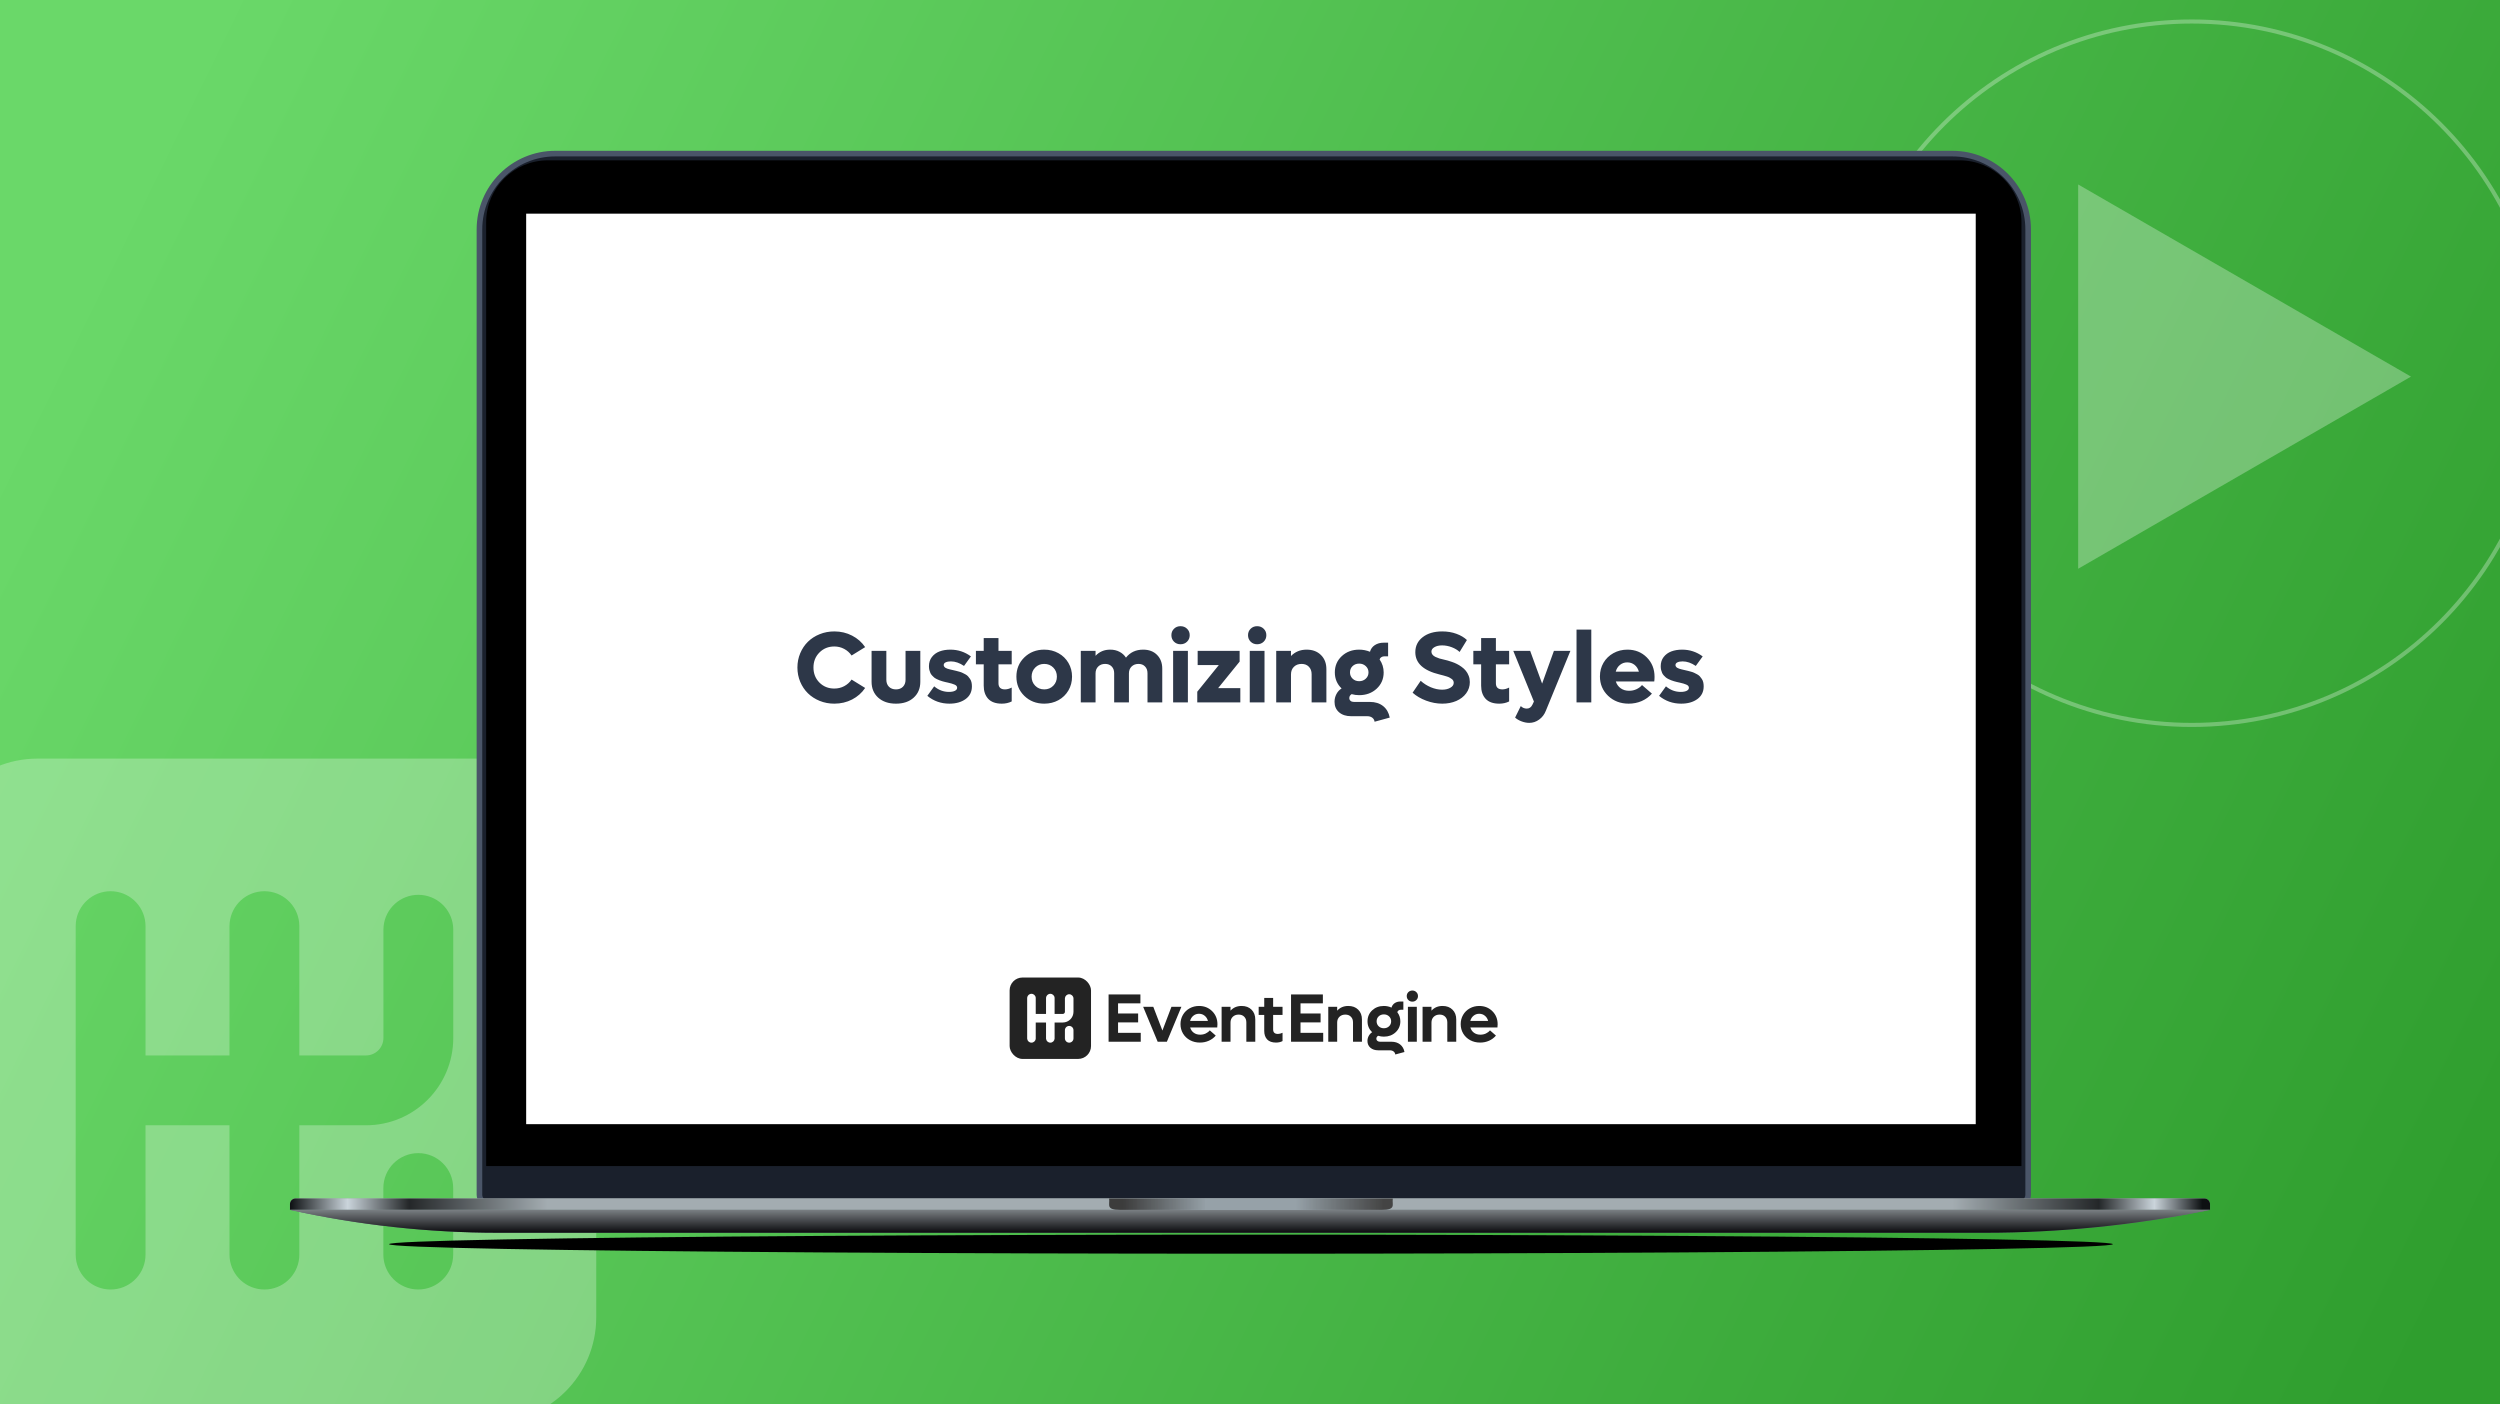 <svg width="890" height="500" viewBox="0 0 890 500" fill="none" xmlns="http://www.w3.org/2000/svg">
<g clip-path="url(#clip0_166_18)">
<rect width="890" height="500" fill="url(#paint0_linear_166_18)"/>
<path opacity="0.27" d="M174.962 270.063C195.56 270.063 212.258 286.762 212.258 307.36V468.978C212.258 489.577 195.56 506.275 174.962 506.275H13.343C-7.255 506.275 -23.953 489.577 -23.953 468.978V307.36C-23.953 286.762 -7.255 270.063 13.343 270.063H174.962ZM94.132 317.273C87.695 317.274 82.403 322.168 81.766 328.436L81.699 329.706V375.737H51.808V329.706L51.742 328.43C51.103 322.164 45.812 317.273 39.377 317.273C32.941 317.273 27.649 322.163 27.01 328.43L26.944 329.706V446.634L27.01 447.909C27.649 454.176 32.941 459.066 39.377 459.066C45.812 459.066 51.103 454.176 51.742 447.909L51.808 446.634V400.601H81.699V446.634L81.766 447.909C82.404 454.176 87.697 459.065 94.132 459.066C100.567 459.066 105.864 454.176 106.503 447.909L106.563 446.634V400.601H130.281C147.446 400.601 161.361 386.686 161.361 369.521V330.986L161.3 329.712C160.663 323.444 155.365 318.555 148.929 318.554C142.495 318.556 137.201 323.445 136.563 329.712L136.497 330.986V369.521C136.497 372.954 133.714 375.737 130.281 375.737H106.563V329.706L106.497 328.436C105.86 322.167 100.568 317.273 94.132 317.273ZM148.905 410.514C142.039 410.514 136.472 416.081 136.472 422.947V446.628C136.472 453.494 142.039 459.06 148.905 459.06C155.771 459.06 161.336 453.493 161.337 446.628V422.947C161.337 416.081 155.771 410.515 148.905 410.514Z" fill="white"/>
<g opacity="0.29">
<circle cx="780.293" cy="132.863" r="125.208" stroke="white" stroke-width="1.451"/>
<path d="M858.305 134.074L739.825 202.478V65.669L858.305 134.074Z" fill="white"/>
</g>
<g filter="url(#filter0_f_166_18)">
<ellipse cx="445.339" cy="442.924" rx="306.848" ry="3.391" fill="black"/>
</g>
<path d="M197.685 54.685H695.028C709.939 54.685 722.028 66.774 722.028 81.685V425.362C722.027 427.019 720.684 428.362 719.028 428.362H173.685C172.028 428.362 170.685 427.019 170.685 425.362V81.685C170.685 66.774 182.773 54.685 197.685 54.685Z" fill="#1A202C" stroke="#4A5568" stroke-width="2"/>
<path d="M173.075 79.076C173.075 66.926 182.925 57.076 195.075 57.076H697.637C709.787 57.076 719.637 66.926 719.637 79.076V415.121H173.075V79.076Z" fill="black"/>
<rect x="187.316" y="76.063" width="516.046" height="324.14" fill="white"/>
<path d="M297.01 250.503C295.17 250.503 293.436 250.175 291.807 249.518C290.178 248.85 288.783 247.948 287.623 246.811C286.463 245.675 285.549 244.315 284.881 242.733C284.213 241.139 283.879 239.44 283.879 237.635C283.879 235.831 284.213 234.137 284.881 232.555C285.549 230.962 286.463 229.596 287.623 228.46C288.783 227.323 290.178 226.427 291.807 225.77C293.436 225.114 295.17 224.786 297.01 224.786C299.318 224.786 301.428 225.284 303.338 226.28C305.26 227.264 306.813 228.63 307.996 230.376L303.162 233.364C302.482 232.368 301.604 231.583 300.525 231.009C299.447 230.434 298.275 230.147 297.01 230.147C294.9 230.147 293.137 230.862 291.719 232.292C290.301 233.71 289.592 235.491 289.592 237.635C289.592 239.78 290.301 241.567 291.719 242.997C293.137 244.415 294.9 245.124 297.01 245.124C298.287 245.124 299.459 244.843 300.525 244.28C301.604 243.706 302.482 242.921 303.162 241.925L307.996 244.913C306.813 246.659 305.26 248.03 303.338 249.026C301.428 250.01 299.318 250.503 297.01 250.503ZM318.965 250.503C316.352 250.503 314.248 249.794 312.654 248.376C311.072 246.946 310.281 245.059 310.281 242.716V231.712H315.537V241.995C315.537 243.026 315.848 243.858 316.469 244.491C317.102 245.112 317.934 245.423 318.965 245.423C319.996 245.423 320.822 245.112 321.443 244.491C322.064 243.858 322.375 243.026 322.375 241.995V231.712H327.631V242.716C327.631 245.059 326.84 246.946 325.258 248.376C323.688 249.794 321.59 250.503 318.965 250.503ZM338.002 250.503C335.002 250.503 332.377 249.577 330.127 247.725L332.57 244.333C334.129 245.657 335.881 246.319 337.826 246.319C338.705 246.319 339.408 246.19 339.936 245.932C340.475 245.675 340.744 245.311 340.744 244.843C340.744 244.596 340.668 244.38 340.516 244.192C340.375 244.005 340.129 243.841 339.777 243.7C339.426 243.548 339.098 243.43 338.793 243.348C338.5 243.266 338.061 243.155 337.475 243.014C337.041 242.921 336.701 242.844 336.455 242.786C336.221 242.727 335.887 242.639 335.453 242.522C335.02 242.393 334.674 242.276 334.416 242.171C334.158 242.065 333.842 241.925 333.467 241.749C333.092 241.561 332.787 241.374 332.553 241.186C332.33 240.987 332.084 240.747 331.814 240.466C331.557 240.184 331.357 239.891 331.217 239.587C331.076 239.27 330.953 238.907 330.848 238.497C330.754 238.087 330.707 237.647 330.707 237.178C330.707 235.901 331.053 234.811 331.744 233.909C332.447 232.995 333.361 232.327 334.486 231.905C335.623 231.483 336.906 231.272 338.336 231.272C341.031 231.272 343.469 232.075 345.648 233.68L343.188 237.073C341.605 235.995 340.047 235.456 338.512 235.456C337.762 235.456 337.146 235.567 336.666 235.79C336.197 236.001 335.963 236.329 335.963 236.774C335.963 236.973 336.021 237.155 336.139 237.319C336.256 237.483 336.396 237.618 336.561 237.723C336.725 237.829 336.965 237.94 337.281 238.057C337.609 238.163 337.902 238.245 338.16 238.303C338.418 238.362 338.775 238.444 339.232 238.55C339.701 238.655 340.076 238.743 340.357 238.813C340.639 238.872 341.014 238.971 341.482 239.112C341.963 239.241 342.35 239.382 342.643 239.534C342.947 239.675 343.293 239.85 343.68 240.061C344.066 240.272 344.383 240.512 344.629 240.782C344.875 241.052 345.109 241.356 345.332 241.696C345.566 242.036 345.736 242.428 345.842 242.874C345.947 243.319 346 243.805 346 244.333C346 246.278 345.244 247.796 343.732 248.885C342.232 249.964 340.322 250.503 338.002 250.503ZM360.168 236.493H355.457V243.225C355.457 244.69 356.225 245.423 357.76 245.423C358.521 245.423 359.324 245.206 360.168 244.772V249.712C359.125 250.239 357.953 250.503 356.652 250.503C354.496 250.503 352.879 249.928 351.801 248.78C350.734 247.62 350.201 246.055 350.201 244.087V236.493H347.424V231.712H350.201V227.159H355.457V231.712H360.168V236.493ZM371.752 250.503C368.928 250.503 366.566 249.583 364.668 247.743C362.781 245.903 361.838 243.618 361.838 240.887C361.838 238.157 362.781 235.872 364.668 234.032C366.566 232.192 368.928 231.272 371.752 231.272C373.615 231.272 375.303 231.694 376.814 232.538C378.326 233.37 379.51 234.524 380.365 236.001C381.221 237.466 381.648 239.094 381.648 240.887C381.648 242.68 381.221 244.315 380.365 245.792C379.51 247.257 378.326 248.411 376.814 249.255C375.303 250.087 373.615 250.503 371.752 250.503ZM368.535 244.122C369.391 244.989 370.463 245.423 371.752 245.423C373.041 245.423 374.113 244.989 374.969 244.122C375.824 243.255 376.252 242.177 376.252 240.887C376.252 239.598 375.824 238.52 374.969 237.653C374.113 236.786 373.041 236.352 371.752 236.352C370.463 236.352 369.391 236.786 368.535 237.653C367.68 238.52 367.252 239.598 367.252 240.887C367.252 242.177 367.68 243.255 368.535 244.122ZM406.961 231.272C409.023 231.272 410.67 231.893 411.9 233.135C413.143 234.378 413.764 236.024 413.764 238.075V250.063H408.508V239.657C408.508 238.661 408.215 237.864 407.629 237.266C407.055 236.657 406.281 236.352 405.309 236.352C404.301 236.352 403.48 236.663 402.848 237.284C402.215 237.905 401.898 238.719 401.898 239.727V250.063H396.643V239.657C396.643 238.661 396.35 237.864 395.764 237.266C395.178 236.657 394.398 236.352 393.426 236.352C392.418 236.352 391.598 236.663 390.965 237.284C390.332 237.905 390.016 238.719 390.016 239.727V250.063H384.76V231.712H390.016V233.469C391.375 232.005 393.115 231.272 395.236 231.272C396.467 231.272 397.563 231.524 398.523 232.028C399.484 232.52 400.258 233.218 400.844 234.12C402.344 232.221 404.383 231.272 406.961 231.272ZM420.25 229.356C419.336 229.356 418.568 229.052 417.947 228.442C417.326 227.821 417.016 227.048 417.016 226.122C417.016 225.208 417.326 224.446 417.947 223.837C418.568 223.227 419.336 222.923 420.25 222.923C421.188 222.923 421.967 223.227 422.588 223.837C423.221 224.446 423.537 225.208 423.537 226.122C423.537 227.048 423.221 227.821 422.588 228.442C421.967 229.052 421.188 229.356 420.25 229.356ZM417.631 250.063V231.712H422.887V250.063H417.631ZM433.645 244.983H441.555V250.063H426.227V246.249L433.891 236.774H426.367V231.712H441.309V235.526L433.645 244.983ZM447.531 229.356C446.617 229.356 445.85 229.052 445.229 228.442C444.607 227.821 444.297 227.048 444.297 226.122C444.297 225.208 444.607 224.446 445.229 223.837C445.85 223.227 446.617 222.923 447.531 222.923C448.469 222.923 449.248 223.227 449.869 223.837C450.502 224.446 450.818 225.208 450.818 226.122C450.818 227.048 450.502 227.821 449.869 228.442C449.248 229.052 448.469 229.356 447.531 229.356ZM444.912 250.063V231.712H450.168V250.063H444.912ZM465.162 231.272C467.271 231.272 468.971 231.911 470.26 233.188C471.549 234.454 472.193 236.141 472.193 238.251V250.063H466.938V240.026C466.938 238.913 466.609 238.022 465.953 237.354C465.309 236.686 464.447 236.352 463.369 236.352C462.244 236.352 461.33 236.698 460.627 237.389C459.936 238.069 459.59 238.971 459.59 240.096V250.063H454.334V231.712H459.59V233.54C461.066 232.028 462.924 231.272 465.162 231.272ZM487.715 249.887C489.578 249.887 491.131 250.374 492.373 251.346C493.615 252.331 494.406 253.702 494.746 255.46L489.35 256.936C489.279 256.339 489.004 255.858 488.523 255.495C488.055 255.143 487.451 254.968 486.713 254.968H480.982C479.201 254.968 477.771 254.499 476.693 253.561C475.627 252.624 475.094 251.387 475.094 249.852C475.094 248.868 475.316 247.948 475.762 247.093C476.219 246.225 476.834 245.557 477.607 245.089C476.002 243.553 475.199 241.649 475.199 239.376C475.199 237.055 476.02 235.128 477.66 233.593C479.313 232.046 481.381 231.272 483.865 231.272C485.201 231.272 486.484 231.524 487.715 232.028C487.984 231.032 488.553 230.247 489.42 229.673C490.299 229.087 491.365 228.794 492.619 228.794H494.166V233.645H492.865C492.432 233.645 492.057 233.751 491.74 233.962C491.424 234.161 491.225 234.43 491.143 234.77C492.104 236.165 492.584 237.7 492.584 239.376C492.584 241.696 491.752 243.63 490.088 245.177C488.424 246.712 486.35 247.479 483.865 247.479C482.939 247.479 482.043 247.356 481.176 247.11C480.625 247.462 480.35 247.93 480.35 248.516C480.35 248.927 480.502 249.26 480.807 249.518C481.111 249.764 481.51 249.887 482.002 249.887H487.715ZM483.865 236.247C482.916 236.247 482.131 236.546 481.51 237.143C480.9 237.729 480.596 238.473 480.596 239.376C480.596 240.266 480.906 241.01 481.527 241.608C482.148 242.206 482.928 242.505 483.865 242.505C484.803 242.505 485.588 242.206 486.221 241.608C486.865 241.01 487.188 240.266 487.188 239.376C487.188 238.485 486.865 237.741 486.221 237.143C485.588 236.546 484.803 236.247 483.865 236.247ZM513.432 250.503C511.521 250.503 509.611 250.145 507.701 249.43C505.791 248.716 504.186 247.772 502.885 246.6L505.768 242.364C506.799 243.313 508 244.081 509.371 244.667C510.754 245.241 512.096 245.528 513.396 245.528C514.545 245.528 515.518 245.3 516.314 244.843C517.123 244.385 517.527 243.8 517.527 243.085C517.527 242.803 517.469 242.552 517.352 242.329C517.246 242.094 517.059 241.884 516.789 241.696C516.531 241.509 516.279 241.35 516.033 241.221C515.799 241.081 515.447 240.94 514.979 240.8C514.51 240.647 514.129 240.536 513.836 240.466C513.555 240.384 513.121 240.272 512.535 240.132C506.746 238.737 503.852 236.094 503.852 232.204C503.852 229.977 504.73 228.184 506.488 226.825C508.246 225.466 510.561 224.786 513.432 224.786C515.271 224.786 516.953 225.067 518.477 225.63C520.012 226.192 521.26 226.93 522.221 227.844L519.619 232.098C518.893 231.407 517.961 230.844 516.824 230.411C515.688 229.977 514.545 229.76 513.396 229.76C512.283 229.76 511.369 229.971 510.654 230.393C509.939 230.803 509.582 231.337 509.582 231.993C509.582 232.38 509.705 232.731 509.951 233.048C510.197 233.364 510.549 233.634 511.006 233.856C511.475 234.079 511.949 234.266 512.43 234.419C512.922 234.571 513.484 234.712 514.117 234.841C514.551 234.934 514.955 235.034 515.33 235.139C515.705 235.233 516.221 235.397 516.877 235.632C517.533 235.854 518.125 236.1 518.652 236.37C519.18 236.628 519.742 236.973 520.34 237.407C520.938 237.829 521.436 238.292 521.834 238.796C522.244 239.288 522.584 239.885 522.854 240.589C523.123 241.28 523.258 242.024 523.258 242.821C523.258 244.309 522.824 245.645 521.957 246.829C521.09 248.001 519.912 248.909 518.424 249.553C516.936 250.186 515.271 250.503 513.432 250.503ZM537.25 236.493H532.539V243.225C532.539 244.69 533.307 245.423 534.842 245.423C535.604 245.423 536.406 245.206 537.25 244.772V249.712C536.207 250.239 535.035 250.503 533.734 250.503C531.578 250.503 529.961 249.928 528.883 248.78C527.816 247.62 527.283 246.055 527.283 244.087V236.493H524.506V231.712H527.283V227.159H532.539V231.712H537.25V236.493ZM553.193 231.712H559.064L550.328 253.016C549.813 254.341 549.016 255.389 547.938 256.163C546.871 256.948 545.699 257.341 544.422 257.341C543.555 257.341 542.658 257.171 541.732 256.831C540.807 256.491 540.022 256.034 539.377 255.46L541.398 251.364C541.996 251.962 542.711 252.26 543.543 252.26C544.422 252.26 545.084 251.803 545.529 250.889L546.074 249.747L538.727 231.712H544.738L548.992 243.366L553.193 231.712ZM561.244 250.063V224.135H566.5V250.063H561.244ZM589.018 240.958C589.018 241.591 588.982 242.141 588.912 242.61H575.236C575.564 243.641 576.145 244.45 576.977 245.036C577.809 245.622 578.799 245.915 579.947 245.915C580.932 245.915 581.828 245.721 582.637 245.335C583.445 244.948 584.084 244.462 584.553 243.876L588.086 246.934C587.09 248.059 585.877 248.938 584.447 249.571C583.018 250.192 581.471 250.503 579.807 250.503C576.889 250.503 574.451 249.577 572.494 247.725C570.549 245.862 569.576 243.548 569.576 240.782C569.576 239.012 569.998 237.401 570.842 235.948C571.697 234.495 572.875 233.352 574.375 232.52C575.875 231.688 577.539 231.272 579.367 231.272C582.121 231.272 584.418 232.192 586.258 234.032C588.098 235.872 589.018 238.18 589.018 240.958ZM579.297 235.807C578.313 235.807 577.451 236.106 576.713 236.704C575.975 237.29 575.471 238.093 575.201 239.112H583.445C583.152 238.081 582.637 237.272 581.898 236.686C581.16 236.1 580.293 235.807 579.297 235.807ZM598.51 250.503C595.51 250.503 592.885 249.577 590.635 247.725L593.078 244.333C594.637 245.657 596.389 246.319 598.334 246.319C599.213 246.319 599.916 246.19 600.443 245.932C600.982 245.675 601.252 245.311 601.252 244.843C601.252 244.596 601.176 244.38 601.023 244.192C600.883 244.005 600.637 243.841 600.285 243.7C599.934 243.548 599.605 243.43 599.301 243.348C599.008 243.266 598.568 243.155 597.982 243.014C597.549 242.921 597.209 242.844 596.963 242.786C596.729 242.727 596.395 242.639 595.961 242.522C595.527 242.393 595.182 242.276 594.924 242.171C594.666 242.065 594.35 241.925 593.975 241.749C593.6 241.561 593.295 241.374 593.061 241.186C592.838 240.987 592.592 240.747 592.322 240.466C592.064 240.184 591.865 239.891 591.725 239.587C591.584 239.27 591.461 238.907 591.355 238.497C591.262 238.087 591.215 237.647 591.215 237.178C591.215 235.901 591.561 234.811 592.252 233.909C592.955 232.995 593.869 232.327 594.994 231.905C596.131 231.483 597.414 231.272 598.844 231.272C601.539 231.272 603.977 232.075 606.156 233.68L603.695 237.073C602.113 235.995 600.555 235.456 599.02 235.456C598.27 235.456 597.654 235.567 597.174 235.79C596.705 236.001 596.471 236.329 596.471 236.774C596.471 236.973 596.529 237.155 596.647 237.319C596.764 237.483 596.904 237.618 597.068 237.723C597.232 237.829 597.473 237.94 597.789 238.057C598.117 238.163 598.41 238.245 598.668 238.303C598.926 238.362 599.283 238.444 599.74 238.55C600.209 238.655 600.584 238.743 600.865 238.813C601.147 238.872 601.522 238.971 601.99 239.112C602.471 239.241 602.857 239.382 603.15 239.534C603.455 239.675 603.801 239.85 604.188 240.061C604.574 240.272 604.891 240.512 605.137 240.782C605.383 241.052 605.617 241.356 605.84 241.696C606.074 242.036 606.244 242.428 606.35 242.874C606.455 243.319 606.508 243.805 606.508 244.333C606.508 246.278 605.752 247.796 604.24 248.885C602.74 249.964 600.83 250.503 598.51 250.503Z" fill="#2D3748"/>
<path d="M103.229 428.649C103.229 427.545 104.125 426.649 105.229 426.649H784.771C785.875 426.649 786.771 427.545 786.771 428.649V430.718H103.229V428.649Z" fill="#A3ACB1"/>
<path d="M103.229 428.649C103.229 427.545 104.125 426.649 105.229 426.649H784.771C785.875 426.649 786.771 427.545 786.771 428.649V430.718H103.229V428.649Z" fill="url(#paint1_linear_166_18)"/>
<path d="M103.229 430.718H786.771L785.569 430.96C759.536 436.211 733.045 438.855 706.489 438.855H177.359C152.426 438.855 127.568 436.127 103.229 430.718Z" fill="#647279"/>
<path d="M103.229 430.718H786.771L785.569 430.96C759.536 436.211 733.045 438.855 706.489 438.855H177.359C152.426 438.855 127.568 436.127 103.229 430.718Z" fill="url(#paint2_linear_166_18)"/>
<path fill-rule="evenodd" clip-rule="evenodd" d="M394.842 426.649C395.191 428.922 393.498 430.718 398.888 430.718H491.79C497.18 430.718 495.487 428.922 495.836 426.649H394.842Z" fill="#96A1A8"/>
<path fill-rule="evenodd" clip-rule="evenodd" d="M394.842 426.649C395.191 428.922 393.498 430.718 398.888 430.718H491.79C497.18 430.718 495.487 428.922 495.836 426.649H394.842Z" fill="url(#paint3_linear_166_18)"/>
<rect x="359.427" y="348" width="28.976" height="28.976" rx="4.575" fill="#232323"/>
<path d="M373.913 353.791C374.703 353.791 375.352 354.392 375.43 355.16L375.438 355.317V360.963H378.348C378.769 360.963 379.109 360.621 379.109 360.2V355.474L379.118 355.317C379.197 354.548 379.846 353.949 380.635 353.948C381.424 353.948 382.074 354.548 382.152 355.317L382.16 355.474V360.2C382.16 362.306 380.453 364.013 378.348 364.013H375.438V369.66L375.431 369.817C375.352 370.585 374.702 371.185 373.913 371.185C373.124 371.185 372.474 370.585 372.396 369.817L372.388 369.66V364.013H368.721V369.66L368.713 369.817C368.635 370.585 367.986 371.185 367.196 371.185C366.407 371.185 365.757 370.585 365.679 369.817L365.671 369.66V355.317L365.679 355.16C365.757 354.392 366.407 353.791 367.196 353.791C367.986 353.791 368.635 354.392 368.713 355.16L368.721 355.317V360.963H372.388V355.317L372.396 355.16C372.474 354.392 373.124 353.791 373.913 353.791ZM380.632 365.23C381.474 365.23 382.157 365.912 382.157 366.754V369.659C382.157 370.502 381.474 371.185 380.632 371.185C379.79 371.185 379.107 370.502 379.106 369.659V366.754C379.107 365.912 379.79 365.23 380.632 365.23Z" fill="white"/>
<path d="M398.028 367.689H406.106V370.858H394.656V354.023H405.987V357.192H398.028V360.802H405.177V363.972H398.028V367.689Z" fill="#232323"/>
<path d="M417.038 358.419H420.577L415.406 370.858H412.129L406.958 358.419H410.569L413.821 366.879L417.038 358.419Z" fill="#232323"/>
<path d="M433.409 364.663C433.409 365.06 433.386 365.433 433.338 365.783H423.699C423.921 366.569 424.346 367.193 424.974 367.653C425.601 368.114 426.364 368.344 427.261 368.344C427.984 368.344 428.647 368.201 429.251 367.915C429.855 367.621 430.331 367.252 430.681 366.807L432.802 368.666C432.142 369.452 431.324 370.064 430.347 370.501C429.378 370.938 428.318 371.156 427.166 371.156C425.863 371.156 424.684 370.87 423.627 370.298C422.571 369.726 421.745 368.94 421.149 367.939C420.553 366.93 420.256 365.814 420.256 364.591C420.256 363.384 420.542 362.288 421.113 361.303C421.693 360.31 422.488 359.531 423.496 358.967C424.513 358.404 425.637 358.122 426.868 358.122C428.735 358.122 430.292 358.745 431.539 359.992C432.786 361.231 433.409 362.788 433.409 364.663ZM428.858 361.601C428.286 361.132 427.615 360.898 426.844 360.898C426.074 360.898 425.403 361.132 424.831 361.601C424.259 362.061 423.874 362.681 423.675 363.459H430.026C429.827 362.681 429.438 362.061 428.858 361.601Z" fill="#232323"/>
<path d="M442.018 358.122C443.488 358.122 444.663 358.562 445.545 359.444C446.435 360.318 446.88 361.485 446.88 362.947V370.858H443.698V363.972C443.698 363.13 443.448 362.458 442.948 361.958C442.455 361.45 441.796 361.196 440.97 361.196C440.104 361.196 439.401 361.458 438.861 361.982C438.329 362.498 438.063 363.181 438.063 364.031V370.858H434.893V358.419H438.063V359.801C439.064 358.682 440.382 358.122 442.018 358.122Z" fill="#232323"/>
<path d="M456.584 361.315H453.236V366.486C453.236 367.55 453.808 368.082 454.952 368.082C455.436 368.082 455.981 367.943 456.584 367.665V370.62C455.925 370.977 455.15 371.156 454.261 371.156C452.871 371.156 451.822 370.787 451.115 370.048C450.416 369.301 450.067 368.285 450.067 366.998V361.315H448.089V358.419H450.067V355.262H453.236V358.419H456.584V361.315Z" fill="#232323"/>
<path d="M462.982 367.689H471.06V370.858H459.61V354.023H470.941V357.192H462.982V360.802H470.131V363.972H462.982V367.689Z" fill="#232323"/>
<path d="M479.991 358.122C481.46 358.122 482.636 358.562 483.517 359.444C484.407 360.318 484.852 361.485 484.852 362.947V370.858H481.671V363.972C481.671 363.13 481.42 362.458 480.92 361.958C480.428 361.45 479.768 361.196 478.942 361.196C478.076 361.196 477.373 361.458 476.833 361.982C476.301 362.498 476.035 363.181 476.035 364.031V370.858H472.866V358.419H476.035V359.801C477.036 358.682 478.354 358.122 479.991 358.122Z" fill="#232323"/>
<path d="M495.355 370.858C496.594 370.858 497.623 371.18 498.441 371.823C499.267 372.475 499.783 373.372 499.99 374.516L496.713 375.398C496.665 374.945 496.463 374.584 496.105 374.313C495.748 374.043 495.291 373.908 494.735 373.908H490.66C489.501 373.908 488.567 373.603 487.86 372.991C487.162 372.379 486.812 371.577 486.812 370.584C486.812 369.949 486.963 369.349 487.265 368.785C487.575 368.221 487.984 367.78 488.492 367.463C487.388 366.43 486.836 365.139 486.836 363.59C486.836 362.026 487.388 360.723 488.492 359.682C489.604 358.642 490.994 358.122 492.662 358.122C493.623 358.122 494.529 358.316 495.379 358.705C495.561 358.03 495.935 357.502 496.499 357.121C497.07 356.731 497.762 356.537 498.572 356.537H499.596V359.468H498.715C498.397 359.468 498.119 359.547 497.881 359.706C497.65 359.865 497.507 360.083 497.452 360.361C498.167 361.291 498.524 362.367 498.524 363.59C498.524 365.147 497.964 366.446 496.844 367.486C495.724 368.527 494.33 369.047 492.662 369.047C491.979 369.047 491.296 368.944 490.613 368.737C490.192 368.992 489.981 369.349 489.981 369.81C489.981 370.112 490.104 370.362 490.351 370.56C490.597 370.759 490.915 370.858 491.304 370.858H495.355ZM492.662 361.124C491.915 361.124 491.296 361.358 490.803 361.827C490.319 362.296 490.077 362.883 490.077 363.59C490.077 364.297 490.319 364.885 490.803 365.354C491.296 365.822 491.915 366.057 492.662 366.057C493.401 366.057 494.016 365.822 494.509 365.354C495.001 364.885 495.248 364.297 495.248 363.59C495.248 362.883 495.001 362.296 494.509 361.827C494.016 361.358 493.401 361.124 492.662 361.124Z" fill="#232323"/>
<path d="M504.219 356.013C503.838 356.394 503.365 356.585 502.801 356.585C502.237 356.585 501.761 356.394 501.372 356.013C500.99 355.631 500.8 355.163 500.8 354.607C500.8 354.051 500.99 353.582 501.372 353.201C501.761 352.82 502.237 352.629 502.801 352.629C503.365 352.629 503.838 352.82 504.219 353.201C504.608 353.582 504.803 354.051 504.803 354.607C504.803 355.163 504.608 355.631 504.219 356.013ZM501.217 370.858V358.419H504.386V370.858H501.217Z" fill="#232323"/>
<path d="M513.561 358.122C515.031 358.122 516.206 358.562 517.088 359.444C517.978 360.318 518.422 361.485 518.422 362.947V370.858H515.241V363.972C515.241 363.13 514.991 362.458 514.491 361.958C513.998 361.45 513.339 361.196 512.513 361.196C511.647 361.196 510.944 361.458 510.404 361.982C509.872 362.498 509.606 363.181 509.606 364.031V370.858H506.436V358.419H509.606V359.801C510.606 358.682 511.925 358.122 513.561 358.122Z" fill="#232323"/>
<path d="M533.161 364.663C533.161 365.06 533.137 365.433 533.09 365.783H523.451C523.673 366.569 524.098 367.193 524.726 367.653C525.353 368.114 526.116 368.344 527.013 368.344C527.736 368.344 528.399 368.201 529.003 367.915C529.607 367.621 530.083 367.252 530.433 366.807L532.554 368.666C531.894 369.452 531.076 370.064 530.099 370.501C529.13 370.938 528.07 371.156 526.918 371.156C525.615 371.156 524.436 370.87 523.379 370.298C522.323 369.726 521.497 368.94 520.901 367.939C520.305 366.93 520.008 365.814 520.008 364.591C520.008 363.384 520.293 362.288 520.865 361.303C521.445 360.31 522.24 359.531 523.248 358.967C524.265 358.404 525.389 358.122 526.62 358.122C528.487 358.122 530.044 358.745 531.291 359.992C532.538 361.231 533.161 362.788 533.161 364.663ZM528.61 361.601C528.038 361.132 527.367 360.898 526.596 360.898C525.826 360.898 525.155 361.132 524.583 361.601C524.011 362.061 523.626 362.681 523.427 363.459H529.777C529.579 362.681 529.19 362.061 528.61 361.601Z" fill="#232323"/>
</g>
<defs>
<filter id="filter0_f_166_18" x="94.492" y="395.533" width="701.695" height="94.781" filterUnits="userSpaceOnUse" color-interpolation-filters="sRGB">
<feFlood flood-opacity="0" result="BackgroundImageFix"/>
<feBlend mode="normal" in="SourceGraphic" in2="BackgroundImageFix" result="shape"/>
<feGaussianBlur stdDeviation="22" result="effect1_foregroundBlur_166_18"/>
</filter>
<linearGradient id="paint0_linear_166_18" x1="30.643" y1="96.965" x2="854.344" y2="500" gradientUnits="userSpaceOnUse">
<stop stop-color="#6AD869"/>
<stop offset="1" stop-color="#2F9E2E"/>
</linearGradient>
<linearGradient id="paint1_linear_166_18" x1="103.229" y1="428.684" x2="786.771" y2="428.684" gradientUnits="userSpaceOnUse">
<stop stop-color="#0D1012"/>
<stop offset="0.03" stop-color="#CAD4DB"/>
<stop offset="0.062" stop-color="#242729"/>
<stop offset="0.134" stop-color="#A3ACB1"/>
<stop offset="0.866" stop-color="#A3ACB1"/>
<stop offset="0.942" stop-color="#242729"/>
<stop offset="0.971" stop-color="#CAD4DB"/>
<stop offset="0.996" stop-color="#0D1012"/>
</linearGradient>
<linearGradient id="paint2_linear_166_18" x1="445" y1="430.718" x2="445" y2="438.855" gradientUnits="userSpaceOnUse">
<stop stop-color="#7A7F83"/>
<stop offset="1" stop-color="#0B0B0E"/>
</linearGradient>
<linearGradient id="paint3_linear_166_18" x1="399.905" y1="429.12" x2="492.807" y2="429.12" gradientUnits="userSpaceOnUse">
<stop stop-color="#3C3C3C"/>
<stop offset="0.318" stop-color="#3C3C3C" stop-opacity="0"/>
<stop offset="0.661" stop-color="#3C3C3C" stop-opacity="0"/>
<stop offset="1" stop-color="#444444"/>
</linearGradient>
<clipPath id="clip0_166_18">
<rect width="890" height="500" fill="white"/>
</clipPath>
</defs>
</svg>
